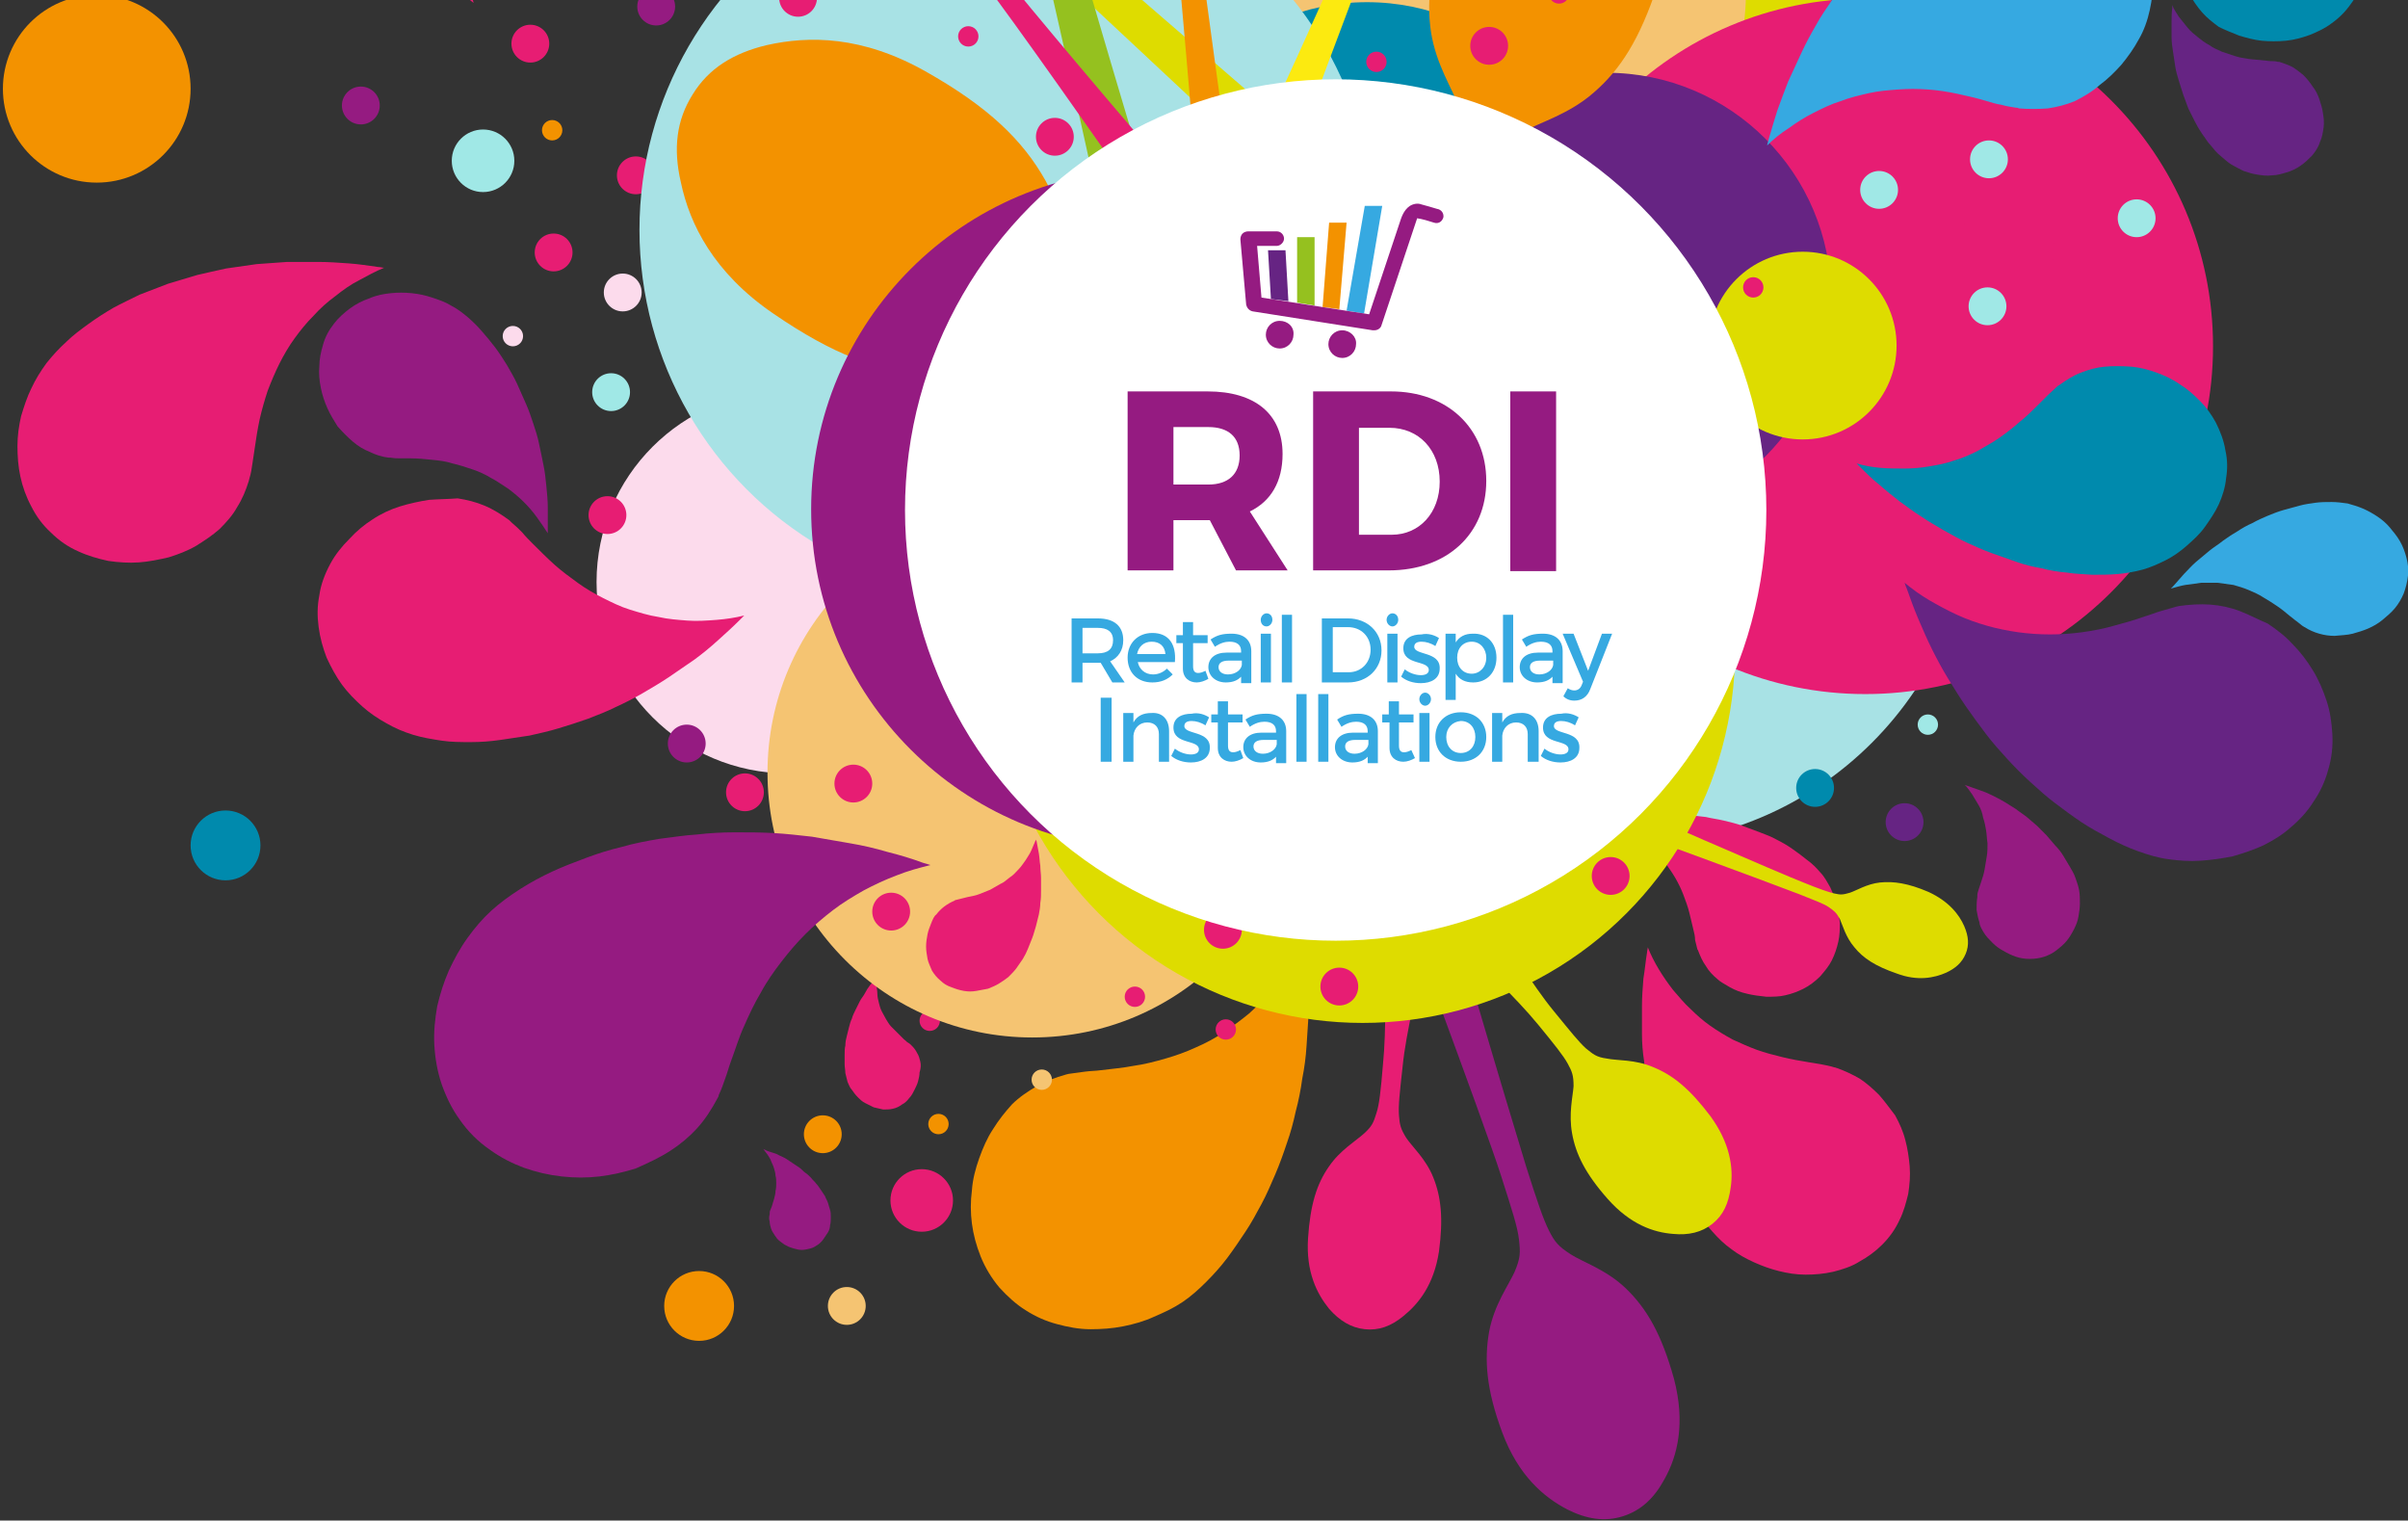 <?xml version="1.0" encoding="utf-8"?>
<!-- Generator: Adobe Illustrator 23.0.1, SVG Export Plug-In . SVG Version: 6.00 Build 0)  -->
<svg version="1.1" id="Layer_2" xmlns="http://www.w3.org/2000/svg" xmlns:xlink="http://www.w3.org/1999/xlink" x="0px" y="0px"
	 width="331px" height="209px" viewBox="0 0 331 209" style="enable-background:new 0 0 331 209;" xml:space="preserve">
<rect x="0" y="0" width="331" height="209" fill="#333333" stroke="none"/>
<style type="text/css">
	.st0{fill:#A8E2E5;}
	.st1{fill:#E71D73;}
	.st2{fill:#FCDBEC;}
	.st3{fill:#F39200;}
	.st4{fill:#951B81;}
	.st5{fill:#DEDC00;}
	.st6{fill:#CA3A85;}
	.st7{fill:#F5C472;}
	.st8{fill:#008AAD;}
	.st9{fill:#95C11F;}
	.st10{fill:#FCEA10;}
	.st11{fill:#662483;}
	.st12{fill:#36A9E1;}
	.st13{fill:#A0E8E6;}
	.st14{fill:#FFFFFF;}
</style>
<g>
	<g>
		<circle class="st0" cx="223.5" cy="68.3" r="47.8"/>
		<g>
			<path class="st1" d="M237.8,135.7c0.7,0.4,1.5,0.7,2.4,0.9c0.8,0.2,1.7,0.3,2.6,0.4c0.9,0,1.8,0,2.6-0.2c0.9-0.2,1.7-0.5,2.5-0.9
				c0.8-0.4,1.6-1,2.3-1.7c0.6-0.7,1.2-1.4,1.6-2.2c0.4-0.8,0.7-1.7,0.9-2.6c0.2-0.9,0.2-1.8,0.2-2.6c-0.1-0.9-0.2-1.7-0.4-2.5
				c-0.2-0.8-0.6-1.6-0.9-2.3c-0.4-0.7-0.8-1.5-1.4-2.1c-0.5-0.6-1.1-1.2-1.8-1.7c-0.6-0.5-1.3-1-2-1.5c-0.7-0.5-1.4-0.9-2.2-1.3
				c-0.7-0.4-1.5-0.7-2.3-1c-0.8-0.3-1.6-0.6-2.4-0.9c-0.8-0.3-1.7-0.5-2.5-0.7c-0.8-0.2-1.7-0.3-2.5-0.5c-0.9-0.1-1.7-0.2-2.6-0.3
				c-0.9-0.1-1.8-0.1-2.6-0.1c-0.9,0-1.7,0-2.6,0.1c-0.9,0.1-1.7,0.1-2.6,0.3c-0.8,0.1-1.7,0.2-2.5,0.4c-0.2,0-0.3,0.1-0.5,0.1
				c0.7,0.3,1.5,0.6,2.1,1c0.7,0.4,1.4,0.8,2.1,1.3c0.7,0.5,1.3,1,1.9,1.6c0.6,0.6,1.2,1.2,1.7,1.9c0.5,0.7,1,1.4,1.4,2.1
				c0.4,0.7,0.8,1.5,1.1,2.3c0.3,0.8,0.6,1.6,0.8,2.4c0.2,0.8,0.4,1.7,0.6,2.5c0.1,0.4,0.2,0.8,0.2,1.3c0.1,0.4,0.2,0.8,0.3,1.2
				c0,0.1,0.1,0.2,0.1,0.2c0.3,0.8,0.6,1.5,1.1,2.2c0.4,0.7,1,1.3,1.6,1.8C236.4,134.9,237.1,135.3,237.8,135.7z"/>
		</g>
		<g>
			<path class="st1" d="M258.3,150.5c-0.8-0.8-1.7-1.6-2.6-2.2c-1-0.6-2.1-1.1-3.2-1.5c-0.1,0-0.2-0.1-0.4-0.1
				c-0.6-0.2-1.2-0.3-1.7-0.4c-0.6-0.1-1.2-0.2-1.8-0.3c-1.2-0.2-2.4-0.4-3.6-0.7c-1.2-0.3-2.4-0.6-3.5-1c-1.1-0.4-2.2-0.9-3.3-1.4
				c-1.1-0.6-2.1-1.2-3.1-1.9c-1-0.7-1.9-1.5-2.7-2.3c-0.9-0.8-1.6-1.7-2.4-2.6c-0.7-0.9-1.4-1.9-2-2.9c-0.6-1-1.1-2-1.5-3
				c0,0.2-0.1,0.5-0.1,0.7c-0.2,1.2-0.3,2.4-0.5,3.6c-0.1,1.3-0.2,2.5-0.2,3.8c0,1.3,0,2.5,0,3.8c0,1.3,0.1,2.5,0.3,3.8
				c0.1,1.2,0.3,2.5,0.5,3.7c0.2,1.2,0.5,2.4,0.8,3.6c0.3,1.2,0.7,2.4,1.1,3.6c0.4,1.2,0.9,2.3,1.3,3.4c0.5,1.1,1,2.2,1.6,3.2
				c0.6,1.1,1.2,2.1,1.9,3.1c0.7,1,1.4,1.9,2.2,2.8c0.8,0.9,1.6,1.7,2.6,2.4c0.9,0.7,2,1.3,3.1,1.8c1.1,0.5,2.2,0.9,3.4,1.2
				c1.2,0.3,2.4,0.5,3.7,0.5c1.2,0,2.5-0.1,3.8-0.4c1.2-0.3,2.5-0.7,3.6-1.4c1.1-0.6,2.2-1.4,3.1-2.3c1-1,1.8-2.1,2.4-3.4
				c0.6-1.2,0.9-2.4,1.2-3.6c0.2-1.3,0.3-2.5,0.2-3.8c-0.1-1.2-0.3-2.5-0.6-3.6c-0.3-1.2-0.8-2.3-1.4-3.4
				C259.8,152.4,259.1,151.4,258.3,150.5z"/>
		</g>
		<circle class="st2" cx="108.3" cy="80" r="26.3"/>
		<g>
			<path class="st3" d="M136.5,155.2c-0.8,1.2-1.4,2.6-1.9,4c-0.5,1.4-0.9,2.9-1,4.4c-0.2,1.5-0.2,3.1,0,4.6c0.2,1.5,0.6,3,1.2,4.5
				c0.6,1.5,1.5,3,2.6,4.3c1.1,1.2,2.3,2.3,3.6,3.1c1.4,0.9,2.8,1.5,4.3,1.9c1.5,0.4,3,0.7,4.6,0.7c1.5,0,3-0.1,4.5-0.4
				c1.5-0.3,2.9-0.7,4.2-1.3c1.4-0.6,2.7-1.2,3.9-2c1.2-0.8,2.3-1.8,3.3-2.8c1-1,2-2.1,2.9-3.3c0.9-1.2,1.7-2.4,2.5-3.6
				c0.8-1.2,1.5-2.5,2.2-3.8c0.7-1.3,1.3-2.7,1.9-4.1c0.6-1.4,1.1-2.8,1.6-4.3c0.5-1.4,0.9-2.9,1.2-4.3c0.4-1.5,0.7-3,0.9-4.5
				c0.3-1.5,0.5-3,0.6-4.6c0.1-1.5,0.2-3.1,0.3-4.6c0-1.5,0-3.1,0-4.6c-0.1-1.5-0.2-3-0.3-4.5c0-0.3-0.1-0.6-0.1-0.9
				c-0.6,1.2-1.3,2.4-2.1,3.6c-0.8,1.2-1.7,2.4-2.6,3.5c-1,1.1-2,2.1-3.1,3.1c-1.1,0.9-2.3,1.8-3.5,2.6c-1.2,0.8-2.5,1.5-3.9,2.1
				c-1.3,0.6-2.7,1.1-4.1,1.5c-1.4,0.4-2.9,0.8-4.4,1c-1.5,0.3-3,0.4-4.5,0.6c-0.7,0.1-1.5,0.1-2.2,0.2c-0.7,0.1-1.5,0.2-2.2,0.3
				c-0.1,0-0.3,0.1-0.4,0.1c-1.4,0.4-2.8,0.9-4,1.6c-1.2,0.7-2.4,1.5-3.4,2.5C138.2,152.8,137.3,153.9,136.5,155.2z"/>
		</g>
		<path class="st4" d="M183.4,85.1c2.6-0.8,5.5,0.1,6.3,2.7c0.8,2.7,1.2,6.1,4.2,17.8c3.2,12.6,13.9,48.3,15.9,54.8
			c1.5,4.7,2.3,7.1,3.1,8.7c0.8,1.6,1.3,2.2,3,3.3c1.7,1.1,4.9,2.1,7.6,4.7c2.9,2.8,4.9,6.3,6.6,12.4c1.6,6.1,0.5,10.6-1.3,13.8
			c-1.4,2.6-3.2,4.3-5.7,5.1c-2.5,0.8-5,0.4-7.6-0.9c-3.3-1.7-6.8-4.7-9-10.6c-2.2-5.9-2.5-10-1.8-13.9c0.7-3.7,2.7-6.4,3.5-8.2
			c0.8-1.9,0.8-2.6,0.6-4.4c-0.2-1.8-1-4.2-2.5-8.9c-2.1-6.6-15.1-41.5-19.7-53.7c-4.3-11.3-5.9-14.3-6.8-17
			C178.9,88.3,180.8,86,183.4,85.1z"/>
		<path class="st1" d="M195.3,110.2c2,0.2,3.6,1.6,3.4,3.7c-0.2,2-1,4.4-2.4,13.2c-1.5,9.4-3,14.5-3.5,19.5
			c-0.4,3.6-0.6,5.4-0.5,6.7c0.1,1.3,0.2,1.8,1,3.1c0.8,1.2,2.7,2.9,3.7,5.4c1.1,2.7,1.4,5.7,0.8,10.2c-0.7,4.6-2.8,7.2-4.9,8.9
			c-1.7,1.4-3.4,2-5.3,1.8c-1.9-0.2-3.5-1.2-4.9-2.8c-1.7-2.1-3.2-5.1-2.9-9.7c0.3-4.6,1.2-7.5,2.9-9.9c1.5-2.2,3.7-3.5,4.8-4.5
			c1.1-1,1.3-1.5,1.7-2.8c0.4-1.2,0.6-3.1,0.9-6.7c0.5-5,0.2-10.3,0.6-19.8c0.4-8.8,0.2-11.3,0.4-13.4
			C191.4,111,193.4,110,195.3,110.2z"/>
		<path class="st5" d="M189.6,111.5c1.5-1.2,3.7-1.4,5,0.2c1.3,1.6,2.5,3.8,7.6,11c5.6,7.7,8.2,12.4,11.4,16.3
			c2.3,2.8,3.4,4.2,4.4,5.1c1,0.8,1.4,1.2,2.9,1.4c1.4,0.3,3.9,0.1,6.4,1.2c2.7,1.1,5,3,7.8,6.7c2.7,3.7,3.2,7.1,2.8,9.8
			c-0.3,2.2-1,3.8-2.5,5c-1.5,1.2-3.3,1.6-5.4,1.4c-2.7-0.2-5.9-1.3-9-4.8c-3.1-3.5-4.4-6.2-4.9-9c-0.5-2.7,0.1-5.1,0.2-6.5
			c0-1.5-0.2-2-0.8-3.1c-0.6-1.1-1.8-2.6-4.1-5.4c-3.2-3.9-7.2-7.4-13.6-14.5c-5.9-6.6-7.9-8.2-9.2-9.7
			C187.4,114.9,188.1,112.8,189.6,111.5z"/>
		<path class="st5" d="M207.5,106.2c0.5-1.2,1.7-2.1,3-1.6c1.3,0.5,2.7,1.4,8,3.9c5.8,2.7,26.3,11.6,29.4,12.8
			c2.2,0.9,3.4,1.3,4.2,1.5c0.9,0.2,1.2,0.2,2.2-0.1c0.9-0.3,2.3-1.2,4.1-1.4c1.9-0.2,3.9,0.1,6.7,1.3c2.8,1.3,4.2,3.1,4.9,4.7
			c0.6,1.4,0.7,2.6,0.2,3.8c-0.5,1.2-1.4,2-2.7,2.6c-1.6,0.7-3.9,1.2-6.8,0.1c-2.9-1-4.6-2.1-5.8-3.6c-1.2-1.4-1.6-3-2-3.9
			c-0.5-0.9-0.8-1.1-1.5-1.6c-0.7-0.5-1.9-0.9-4.1-1.8c-3.1-1.2-24.1-9-30.1-11c-5.6-1.9-7.3-2.2-8.5-2.7
			C207.3,108.8,207,107.4,207.5,106.2z"/>
		<circle class="st1" cx="87.4" cy="24.1" r="2.6"/>
		<circle class="st6" cx="181.7" cy="-30" r="1.4"/>
		<circle class="st6" cx="152.2" cy="-16.9" r="1.4"/>
		<circle class="st7" cx="143.2" cy="148.4" r="1.4"/>
		<circle class="st1" cx="127.8" cy="140.3" r="1.4"/>
		<g>
			<path class="st1" d="M126.5,145.9c-0.1-0.4-0.2-0.8-0.4-1.1c-0.2-0.4-0.4-0.7-0.7-1c0,0-0.1-0.1-0.1-0.1
				c-0.1-0.1-0.3-0.3-0.5-0.4c-0.2-0.1-0.3-0.3-0.5-0.4c-0.3-0.3-0.6-0.6-0.9-0.9c-0.3-0.3-0.6-0.6-0.9-0.9c-0.3-0.3-0.5-0.7-0.7-1
				c-0.2-0.4-0.4-0.7-0.6-1.1c-0.2-0.4-0.3-0.8-0.4-1.2c-0.1-0.4-0.2-0.8-0.2-1.2c0-0.4-0.1-0.8-0.1-1.2c0-0.4,0-0.8,0.1-1.2
				c-0.1,0.1-0.1,0.1-0.2,0.2c-0.3,0.3-0.5,0.7-0.8,1c-0.3,0.4-0.5,0.7-0.7,1.1c-0.2,0.4-0.5,0.7-0.7,1.1c-0.2,0.4-0.4,0.8-0.6,1.2
				c-0.2,0.4-0.4,0.8-0.5,1.2c-0.2,0.4-0.3,0.8-0.4,1.2c-0.1,0.4-0.2,0.8-0.3,1.2c-0.1,0.4-0.2,0.8-0.2,1.3
				c-0.1,0.4-0.1,0.8-0.1,1.3c0,0.4,0,0.8,0,1.3c0,0.4,0.1,0.8,0.1,1.2c0.1,0.4,0.2,0.8,0.3,1.2c0.2,0.4,0.3,0.8,0.6,1.1
				c0.2,0.3,0.5,0.7,0.8,1c0.3,0.3,0.6,0.6,1,0.8c0.4,0.2,0.8,0.4,1.2,0.6c0.4,0.1,0.9,0.2,1.3,0.3c0.4,0,0.9,0,1.3-0.1
				c0.5-0.1,0.9-0.3,1.3-0.6c0.4-0.2,0.7-0.5,1-0.9c0.3-0.3,0.5-0.7,0.7-1.1c0.2-0.4,0.4-0.8,0.5-1.2c0.1-0.4,0.2-0.8,0.2-1.2
				C126.6,146.8,126.6,146.3,126.5,145.9z"/>
		</g>
		<g>
			<path class="st4" d="M106.5,169.8c0.2,0.3,0.4,0.6,0.7,0.8c0.3,0.2,0.6,0.5,0.9,0.6c0.3,0.2,0.7,0.3,1,0.4
				c0.4,0.1,0.7,0.2,1.1,0.2c0.4,0,0.8-0.1,1.2-0.2c0.4-0.1,0.7-0.3,1-0.5c0.3-0.2,0.6-0.5,0.8-0.8c0.2-0.3,0.4-0.6,0.6-0.9
				c0.2-0.3,0.3-0.7,0.3-1c0.1-0.3,0.1-0.7,0.1-1.1c0-0.4,0-0.7-0.1-1c-0.1-0.3-0.2-0.7-0.3-1c-0.1-0.3-0.3-0.6-0.4-0.9
				c-0.2-0.3-0.4-0.6-0.6-0.9c-0.2-0.3-0.4-0.6-0.6-0.8c-0.2-0.3-0.5-0.5-0.7-0.8c-0.3-0.3-0.5-0.5-0.8-0.7
				c-0.3-0.2-0.5-0.5-0.8-0.7c-0.3-0.2-0.6-0.4-0.9-0.6c-0.3-0.2-0.6-0.4-0.9-0.6c-0.3-0.2-0.6-0.3-1-0.5c-0.3-0.2-0.7-0.3-1-0.4
				c-0.3-0.1-0.7-0.2-1-0.4c-0.1,0-0.1,0-0.2-0.1c0.2,0.3,0.4,0.5,0.6,0.8c0.2,0.3,0.4,0.6,0.5,0.9c0.1,0.3,0.3,0.6,0.4,1
				c0.1,0.3,0.2,0.7,0.2,1c0.1,0.3,0.1,0.7,0.1,1c0,0.4,0,0.7-0.1,1.1c0,0.4-0.1,0.7-0.2,1.1c-0.1,0.3-0.2,0.7-0.3,1
				c-0.1,0.2-0.1,0.3-0.2,0.5c-0.1,0.2-0.1,0.3-0.1,0.5c0,0,0,0.1,0,0.1c-0.1,0.3-0.1,0.7,0,1c0,0.3,0.1,0.7,0.2,1
				C106.1,169.2,106.3,169.5,106.5,169.8z"/>
		</g>
		<circle class="st1" cx="170.9" cy="-10.1" r="13.8"/>
		<circle class="st5" cx="238.3" cy="-3.2" r="13.8"/>
		<circle class="st7" cx="205.4" cy="-1.2" r="34.6"/>
		<circle class="st7" cx="141.9" cy="106.2" r="36.4"/>
		<circle class="st8" cx="187.9" cy="31.2" r="30.9"/>
		<circle class="st5" cx="187.3" cy="89.4" r="51.2"/>
		<circle class="st0" cx="138.4" cy="31.6" r="50.5"/>
		<path class="st0" d="M167,47.3c-2.7-0.3-4.9-2.3-4.6-5.1c0.3-2.8,1.4-6,3.6-17.9c2.3-12.8,8.7-52.7,9.5-59.5
			c0.6-4.9,0.9-7.4,0.8-9.2c-0.1-1.8-0.2-2.5-1.3-4.2c-1.1-1.7-3.6-4-5-7.5c-1.5-3.7-1.8-7.8-0.8-14c1-6.2,4-9.8,6.9-12.1
			c2.4-1.8,4.7-2.6,7.3-2.3c2.6,0.3,4.7,1.7,6.6,4c2.3,2.9,4.3,7.1,3.8,13.4c-0.5,6.3-1.9,10.2-4.2,13.4c-2.2,3-5.1,4.7-6.6,6
			c-1.5,1.4-1.8,2.1-2.3,3.8c-0.5,1.7-0.9,4.2-1.5,9.1c-0.8,6.8-4.8,47-5.6,60c-0.8,12.1-0.5,15.5-0.9,18.3
			C172.3,46.3,169.6,47.7,167,47.3z"/>
		<path class="st5" d="M210.9,51.8c-1.8,2-4.7,2.8-6.8,0.9c-2.1-1.8-4.2-4.6-12.8-13.1c-9.3-9.2-65.3-61.3-70.4-65.9
			c-3.7-3.2-5.6-4.9-7.1-5.9c-1.5-0.9-2.2-1.2-4.2-1.3c-2,0-5.3,0.7-9-0.1c-3.9-0.9-7.5-2.9-12-7.3c-4.5-4.4-5.8-8.8-6-12.5
			c-0.1-3,0.5-5.4,2.3-7.4c1.7-2,4-2.9,7-3.2c3.7-0.3,8.3,0.5,13.2,4.5c4.9,4,7.3,7.3,8.7,11c1.3,3.5,1,6.9,1.2,8.9
			c0.3,2,0.7,2.6,1.8,4c1.1,1.4,3,3.1,6.7,6.4c5.2,4.6,62.8,54.9,73,62.9c9.5,7.5,12.5,9.2,14.6,11.1
			C213.1,46.8,212.7,49.8,210.9,51.8z"/>
		<path class="st9" d="M161.6,55.1c-2.6,0.7-5.4-0.3-6.1-3c-0.7-2.7-0.9-6.1-3.2-18c-2.6-12.8-12-54-13.7-60.7
			c-1.2-4.7-1.9-7.2-2.6-8.8c-0.8-1.6-1.1-2.3-2.8-3.4c-1.7-1.2-4.8-2.4-7.3-5.1c-2.7-2.9-4.6-6.6-5.9-12.8
			c-1.3-6.2,0.1-10.6,2-13.7c1.6-2.6,3.5-4.2,6-4.8c2.5-0.7,5-0.2,7.6,1.3c3.2,1.8,6.6,5,8.4,11.1c1.8,6,2,10.2,1,14
			c-0.9,3.6-3.1,6.2-3.9,8c-0.9,1.8-0.9,2.6-0.8,4.3c0.1,1.8,0.8,4.3,2,9c1.7,6.7,13.6,47.3,17.5,59.7c3.7,11.5,5.2,14.6,5.9,17.3
			C166.2,52.1,164.2,54.4,161.6,55.1z"/>
		<path class="st3" d="M170.5,55.2c-2.1,0.2-4.1-0.8-4.4-3c-0.2-2.1,0-4.8-0.6-14.1c-0.6-10-4.2-51.2-4.8-56.5
			c-0.4-3.7-0.7-5.7-1.1-7c-0.4-1.3-0.6-1.8-1.8-2.9c-1.1-1.1-3.4-2.3-5.1-4.7c-1.8-2.5-2.8-5.5-3.1-10.3c-0.3-4.8,1.2-8.1,3-10.3
			c1.5-1.8,3.1-2.8,5.1-3c2-0.2,3.8,0.4,5.6,1.8c2.2,1.7,4.5,4.5,5.2,9.3c0.8,4.8,0.4,8-0.7,10.8c-1.1,2.7-3,4.4-3.9,5.7
			c-0.9,1.3-1,1.9-1.1,3.2c-0.1,1.4,0.1,3.3,0.6,7.1c0.6,5.3,6.1,46.3,7.8,56.2c1.6,9.2,2.4,11.7,2.6,13.8
			C174.4,53.5,172.6,55,170.5,55.2z"/>
		<path class="st10" d="M164.8,45.9c-1.9-0.8-3.2-2.7-2.4-4.7c0.8-2,2.3-4.2,6.3-12.6c4.3-9,15.8-34.3,17.8-39.2
			c1.4-3.5,2.2-5.3,2.5-6.7c0.3-1.3,0.3-1.9-0.1-3.4c-0.5-1.5-1.8-3.7-2.1-6.6c-0.3-3,0.2-6.2,2.3-10.6c2-4.4,5-6.5,7.6-7.5
			c2.1-0.9,4.1-1,5.9-0.2c1.9,0.8,3.1,2.2,4.1,4.3c1.1,2.6,1.7,6.1,0.1,10.7c-1.7,4.6-3.5,7.2-5.8,9.1c-2.2,1.8-4.8,2.4-6.1,3.1
			c-1.4,0.7-1.7,1.2-2.5,2.3c-0.8,1.1-1.5,3-2.9,6.5c-2,4.9-11.7,30.9-15,40.3c-3.1,8.8-3.6,11.4-4.4,13.4
			C169,46.2,166.7,46.7,164.8,45.9z"/>
		<circle class="st1" cx="256.4" cy="47.6" r="47.8"/>
		<path class="st1" d="M170.3,40.4c-1.6,1.3-3.9,1.4-5.3-0.3c-1.3-1.7-2.5-4.1-7.8-11.7c-5.7-8.2-18.5-26.4-21.8-30.6
			c-2.3-3-3.5-4.5-4.6-5.4c-1-0.9-1.5-1.2-3-1.6c-1.5-0.3-4.1-0.2-6.8-1.4c-2.8-1.2-5.2-3.2-8.1-7.2c-2.8-4-3.2-7.5-2.8-10.3
			c0.3-2.3,1.2-4,2.8-5.2c1.6-1.2,3.5-1.6,5.8-1.4c2.8,0.3,6.2,1.5,9.3,5.2c3.1,3.7,4.5,6.6,5,9.6c0.5,2.8-0.3,5.3-0.3,6.9
			c-0.1,1.6,0.1,2.1,0.8,3.3c0.6,1.2,1.8,2.8,4.1,5.8c3.3,4.2,17.6,21.2,24.2,28.7c6.1,7,8.1,8.7,9.4,10.4
			C172.6,36.9,171.9,39.1,170.3,40.4z"/>
		<g>
			<path class="st1" d="M30.2,72.7c0.9-0.9,1.8-1.9,2.4-3c0.7-1.1,1.2-2.3,1.6-3.6c0-0.1,0.1-0.3,0.1-0.4c0.2-0.6,0.3-1.3,0.4-2
				c0.1-0.7,0.2-1.4,0.3-2c0.2-1.4,0.4-2.7,0.7-4.1c0.3-1.3,0.7-2.7,1.1-3.9c0.5-1.3,1-2.5,1.6-3.7c0.6-1.2,1.3-2.4,2.1-3.5
				c0.8-1.1,1.6-2.1,2.6-3.1c0.9-1,1.9-1.9,3-2.7c1-0.8,2.1-1.6,3.3-2.2c1.1-0.6,2.2-1.2,3.4-1.7c-0.3,0-0.5-0.1-0.8-0.1
				c-1.4-0.2-2.7-0.4-4.1-0.5c-1.4-0.1-2.8-0.2-4.2-0.2c-1.4,0-2.8,0-4.2,0c-1.4,0.1-2.8,0.2-4.2,0.3c-1.4,0.2-2.8,0.4-4.2,0.6
				c-1.4,0.3-2.7,0.6-4,0.9c-1.3,0.4-2.7,0.8-4,1.2c-1.3,0.5-2.6,1-3.9,1.5c-1.2,0.6-2.5,1.2-3.6,1.8c-1.2,0.7-2.3,1.4-3.4,2.2
				c-1.1,0.8-2.2,1.6-3.1,2.5c-1,0.9-1.9,1.9-2.7,2.9c-0.8,1.1-1.5,2.2-2.1,3.5c-0.6,1.2-1,2.5-1.4,3.8c-0.3,1.3-0.5,2.7-0.5,4.1
				c0,1.4,0.1,2.8,0.4,4.2c0.3,1.4,0.8,2.8,1.5,4.1C5,71,5.9,72.2,7,73.2c1.1,1.1,2.4,2,3.8,2.6c1.3,0.6,2.7,1,4.1,1.3
				c1.4,0.2,2.8,0.3,4.2,0.2c1.4-0.1,2.8-0.4,4.1-0.7c1.3-0.4,2.6-0.9,3.8-1.6C28.1,74.3,29.2,73.6,30.2,72.7z"/>
		</g>
		<circle class="st11" cx="220.8" cy="40.9" r="30.9"/>
		<g>
			<path class="st12" d="M288.6,11.7c1.1-0.8,2.1-1.8,3-2.8c0.9-1.1,1.7-2.2,2.4-3.5c0.7-1.2,1.2-2.6,1.5-4c0.3-1.4,0.5-2.8,0.5-4.3
				c0-1.5-0.3-3.1-0.9-4.6c-0.5-1.4-1.2-2.7-2.1-3.9c-0.9-1.2-2-2.2-3.1-3.1c-1.2-0.9-2.4-1.6-3.7-2.1c-1.3-0.5-2.6-0.9-4-1.2
				c-1.4-0.2-2.7-0.3-4.1-0.3c-1.4,0-2.7,0.2-4,0.5c-1.3,0.3-2.6,0.8-3.8,1.3c-1.2,0.5-2.4,1.2-3.6,1.9c-1.2,0.7-2.3,1.5-3.4,2.3
				c-1.1,0.8-2.1,1.7-3.1,2.6c-1,0.9-2,1.9-3,2.9c-1,1-1.9,2.1-2.8,3.2c-0.9,1.1-1.7,2.2-2.5,3.3c-0.8,1.2-1.6,2.3-2.3,3.6
				c-0.7,1.2-1.4,2.5-2,3.8c-0.6,1.3-1.2,2.6-1.8,3.9c-0.5,1.3-1,2.6-1.5,4c-0.4,1.3-0.8,2.6-1.2,4c-0.1,0.3-0.1,0.5-0.2,0.8
				c0.9-0.9,1.9-1.7,3-2.4c1.1-0.8,2.2-1.5,3.4-2.1c1.2-0.6,2.4-1.2,3.7-1.6c1.3-0.5,2.6-0.8,3.9-1.1c1.3-0.3,2.7-0.4,4-0.5
				c1.4-0.1,2.7-0.1,4.1,0c1.4,0.1,2.7,0.3,4.1,0.6c1.4,0.3,2.7,0.6,4,1c0.7,0.2,1.3,0.4,2,0.5c0.7,0.2,1.3,0.3,2,0.4
				c0.1,0,0.3,0,0.4,0.1c1.3,0.1,2.7,0.1,4,0c1.3-0.2,2.5-0.5,3.7-1C286.4,13.3,287.6,12.6,288.6,11.7z"/>
		</g>
		<g>
			<path class="st12" d="M323.4,87.1c0.7-0.2,1.4-0.4,2.1-0.7c0.7-0.3,1.4-0.7,2-1.2c0.6-0.5,1.2-1,1.7-1.6c0.5-0.6,0.9-1.3,1.2-2
				c0.3-0.8,0.5-1.6,0.6-2.5c0.1-0.8,0-1.6-0.2-2.4c-0.2-0.8-0.5-1.6-0.9-2.3c-0.4-0.7-0.9-1.3-1.4-1.9c-0.5-0.6-1.1-1.1-1.7-1.5
				c-0.6-0.4-1.3-0.8-2-1.1c-0.7-0.3-1.4-0.5-2.1-0.7c-0.7-0.1-1.5-0.2-2.2-0.2c-0.7,0-1.5,0-2.2,0.1c-0.7,0.1-1.5,0.2-2.2,0.4
				c-0.7,0.2-1.5,0.4-2.2,0.6c-0.7,0.2-1.5,0.5-2.2,0.8c-0.7,0.3-1.4,0.6-2.1,1c-0.7,0.3-1.4,0.7-2,1.1c-0.7,0.4-1.3,0.8-2,1.3
				c-0.6,0.5-1.3,0.9-1.9,1.4c-0.6,0.5-1.2,1-1.8,1.5c-0.6,0.5-1.1,1.1-1.7,1.7c-0.5,0.6-1,1.1-1.5,1.7c-0.1,0.1-0.2,0.2-0.3,0.3
				c0.7-0.2,1.4-0.4,2-0.5c0.7-0.1,1.5-0.2,2.2-0.3c0.7,0,1.5,0,2.2,0c0.7,0.1,1.5,0.2,2.2,0.3c0.7,0.2,1.4,0.4,2.1,0.7
				c0.7,0.3,1.4,0.6,2,1c0.7,0.4,1.3,0.8,1.9,1.2c0.6,0.4,1.2,0.9,1.8,1.4c0.3,0.2,0.6,0.5,0.9,0.7c0.3,0.2,0.6,0.5,0.9,0.7
				c0.1,0,0.1,0.1,0.2,0.1c0.6,0.4,1.3,0.7,2,0.9c0.7,0.2,1.4,0.3,2.1,0.3C321.9,87.3,322.6,87.3,323.4,87.1z"/>
		</g>
		<g>
			<path class="st4" d="M272.7,128.2c0.3,0.5,0.7,0.9,1.2,1.4c0.4,0.4,0.9,0.8,1.5,1.1c0.5,0.3,1.1,0.6,1.7,0.8
				c0.6,0.2,1.2,0.3,1.9,0.3c0.7,0,1.4-0.1,2-0.3c0.6-0.2,1.2-0.5,1.7-0.9c0.5-0.4,1-0.8,1.4-1.3c0.4-0.5,0.7-1,1-1.6
				c0.3-0.6,0.5-1.1,0.6-1.7c0.1-0.6,0.2-1.2,0.2-1.8c0-0.6,0-1.2-0.1-1.8c-0.1-0.6-0.3-1.1-0.5-1.7c-0.2-0.6-0.5-1.1-0.8-1.6
				c-0.3-0.5-0.6-1-0.9-1.5c-0.3-0.5-0.7-1-1.1-1.4c-0.4-0.5-0.8-0.9-1.2-1.4c-0.4-0.4-0.9-0.9-1.3-1.3c-0.5-0.4-0.9-0.8-1.4-1.2
				c-0.5-0.4-1-0.7-1.5-1.1c-0.5-0.3-1.1-0.7-1.6-1c-0.5-0.3-1.1-0.6-1.7-0.9c-0.6-0.3-1.1-0.5-1.7-0.7c-0.6-0.2-1.1-0.4-1.7-0.6
				c-0.1,0-0.2-0.1-0.3-0.1c0.4,0.4,0.7,0.9,1,1.3c0.3,0.5,0.6,1,0.9,1.5c0.3,0.5,0.5,1.1,0.6,1.7c0.2,0.6,0.3,1.1,0.4,1.7
				c0.1,0.6,0.1,1.2,0.2,1.8c0,0.6,0,1.2-0.1,1.8c-0.1,0.6-0.2,1.2-0.3,1.8c-0.1,0.6-0.3,1.2-0.5,1.8c-0.1,0.3-0.2,0.6-0.3,0.9
				c-0.1,0.3-0.2,0.6-0.2,0.9c0,0.1,0,0.1,0,0.2c-0.1,0.6-0.1,1.2-0.1,1.8c0.1,0.6,0.2,1.1,0.4,1.7
				C272.1,127.2,272.4,127.7,272.7,128.2z"/>
		</g>
		<g>
			<path class="st8" d="M307.8,4.9c1,0.3,2.1,0.6,3.1,0.7c1.1,0.1,2.2,0.1,3.3,0c1.1-0.1,2.2-0.4,3.3-0.8c1-0.4,2.1-0.9,3-1.6
				c1-0.7,1.9-1.6,2.6-2.6c0.7-0.9,1.2-2,1.6-3.1c0.4-1.1,0.6-2.3,0.6-3.4c0.1-1.1,0-2.3-0.3-3.3c-0.2-1.1-0.6-2.1-1-3.1
				c-0.4-1-1-1.9-1.6-2.8c-0.6-0.9-1.3-1.7-2.1-2.4c-0.8-0.7-1.6-1.3-2.5-1.9c-0.9-0.6-1.8-1-2.8-1.5c-1-0.4-2-0.8-3-1.2
				c-1-0.3-2-0.6-3.1-0.9c-1.1-0.3-2.1-0.5-3.2-0.6c-1.1-0.2-2.2-0.3-3.3-0.4c-1.1-0.1-2.2-0.1-3.3-0.1c-1.1,0-2.2,0-3.3,0.1
				c-1.1,0.1-2.2,0.2-3.3,0.3c-1.1,0.2-2.2,0.3-3.3,0.6c-1.1,0.2-2.2,0.5-3.2,0.8c-1,0.3-2.1,0.6-3.1,1c-0.2,0.1-0.4,0.1-0.6,0.2
				c1,0.2,1.9,0.5,2.9,0.9c1,0.4,2,0.8,2.9,1.3c0.9,0.5,1.8,1.1,2.7,1.7c0.9,0.6,1.7,1.3,2.4,2c0.8,0.7,1.5,1.5,2.1,2.4
				c0.6,0.8,1.2,1.7,1.8,2.7c0.5,0.9,1,1.9,1.4,2.9c0.4,1,0.8,2,1.2,3c0.2,0.5,0.3,1,0.5,1.5c0.2,0.5,0.4,1,0.6,1.5
				c0,0.1,0.1,0.2,0.1,0.3c0.5,0.9,1.1,1.8,1.8,2.6c0.7,0.8,1.5,1.4,2.3,2C305.8,4.1,306.8,4.5,307.8,4.9z"/>
		</g>
		<g>
			<path class="st8" d="M295.8-48.2c-0.1-0.3-0.3-0.5-0.5-0.8c-0.2-0.2-0.4-0.5-0.7-0.7c-0.2-0.2-0.5-0.4-0.8-0.5
				c-0.3-0.1-0.6-0.2-0.9-0.3c-0.3-0.1-0.7-0.1-1.1,0c-0.3,0.1-0.7,0.2-0.9,0.3c-0.3,0.2-0.6,0.3-0.8,0.6c-0.2,0.2-0.5,0.5-0.6,0.7
				c-0.2,0.3-0.3,0.5-0.4,0.8c-0.1,0.3-0.2,0.6-0.2,0.9c0,0.3-0.1,0.6-0.1,0.9c0,0.3,0.1,0.6,0.1,0.9c0.1,0.3,0.2,0.6,0.3,0.9
				c0.1,0.3,0.2,0.6,0.4,0.8c0.1,0.3,0.3,0.5,0.4,0.8c0.2,0.3,0.3,0.5,0.5,0.8c0.2,0.3,0.4,0.5,0.6,0.7c0.2,0.2,0.4,0.5,0.6,0.7
				c0.2,0.2,0.5,0.4,0.7,0.7c0.2,0.2,0.5,0.4,0.8,0.6c0.3,0.2,0.5,0.4,0.8,0.6c0.3,0.2,0.5,0.3,0.8,0.5c0.3,0.2,0.5,0.3,0.8,0.4
				c0.1,0,0.1,0.1,0.2,0.1c-0.2-0.2-0.3-0.5-0.4-0.8c-0.1-0.3-0.2-0.6-0.3-0.8c-0.1-0.3-0.2-0.6-0.2-0.9c0-0.3-0.1-0.6-0.1-0.9
				c0-0.3,0-0.6,0.1-0.9c0-0.3,0.1-0.6,0.2-0.9c0.1-0.3,0.2-0.6,0.3-0.9c0.1-0.3,0.2-0.6,0.4-0.9c0.1-0.1,0.1-0.3,0.2-0.4
				c0.1-0.1,0.1-0.3,0.2-0.4c0,0,0-0.1,0-0.1c0.1-0.3,0.1-0.6,0.2-0.9c0-0.3,0-0.6-0.1-0.9C296.1-47.7,296-48,295.8-48.2z"/>
		</g>
		<g>
			<path class="st4" d="M249.4-45.2c0.3-0.2,0.7-0.4,1-0.7c0.3-0.3,0.6-0.6,0.8-0.9c0.2-0.3,0.4-0.7,0.6-1.1
				c0.2-0.4,0.3-0.8,0.3-1.2c0-0.4,0-0.9-0.1-1.4c-0.1-0.4-0.3-0.8-0.5-1.2c-0.2-0.4-0.5-0.7-0.8-1c-0.3-0.3-0.6-0.5-1-0.7
				c-0.4-0.2-0.7-0.4-1.1-0.5c-0.4-0.1-0.8-0.2-1.2-0.2c-0.4,0-0.8,0-1.2,0c-0.4,0-0.8,0.1-1.1,0.2c-0.4,0.1-0.7,0.3-1.1,0.4
				c-0.4,0.2-0.7,0.3-1.1,0.5c-0.3,0.2-0.7,0.4-1,0.6c-0.3,0.2-0.7,0.5-1,0.7c-0.3,0.3-0.6,0.5-0.9,0.8c-0.3,0.3-0.6,0.6-0.8,0.9
				c-0.3,0.3-0.5,0.6-0.8,0.9c-0.3,0.3-0.5,0.7-0.7,1c-0.2,0.3-0.4,0.7-0.7,1.1c-0.2,0.4-0.4,0.7-0.6,1.1c-0.2,0.4-0.3,0.7-0.5,1.1
				c0,0.1-0.1,0.1-0.1,0.2c0.3-0.2,0.6-0.4,0.9-0.6c0.3-0.2,0.7-0.3,1.1-0.5c0.4-0.1,0.7-0.2,1.1-0.3c0.4-0.1,0.8-0.1,1.2-0.2
				c0.4,0,0.8,0,1.2,0c0.4,0,0.8,0.1,1.2,0.2c0.4,0.1,0.8,0.2,1.2,0.3c0.4,0.1,0.8,0.3,1.1,0.4c0.2,0.1,0.4,0.2,0.6,0.2
				c0.2,0.1,0.4,0.1,0.6,0.2c0,0,0.1,0,0.1,0c0.4,0.1,0.8,0.1,1.2,0.1c0.4,0,0.8-0.1,1.1-0.2C248.7-44.8,249-45,249.4-45.2z"/>
		</g>
		<g>
			<path class="st4" d="M211.3-42c0.2,0.2,0.5,0.5,0.8,0.6c0.3,0.2,0.6,0.3,0.9,0.4c0,0,0.1,0,0.1,0c0.2,0,0.3,0.1,0.5,0.1
				c0.2,0,0.4,0.1,0.5,0.1c0.4,0.1,0.7,0.1,1.1,0.2c0.4,0.1,0.7,0.2,1,0.3c0.3,0.1,0.7,0.3,1,0.4c0.3,0.2,0.6,0.3,0.9,0.5
				c0.3,0.2,0.6,0.4,0.8,0.7c0.3,0.2,0.5,0.5,0.7,0.8c0.2,0.3,0.4,0.6,0.6,0.9c0.2,0.3,0.3,0.6,0.5,0.9c0-0.1,0-0.1,0-0.2
				c0.1-0.4,0.1-0.7,0.1-1.1c0-0.4,0-0.7,0.1-1.1c0-0.4,0-0.7,0-1.1c0-0.4-0.1-0.7-0.1-1.1c0-0.4-0.1-0.7-0.2-1.1
				c-0.1-0.4-0.2-0.7-0.2-1.1c-0.1-0.4-0.2-0.7-0.3-1c-0.1-0.3-0.3-0.7-0.4-1c-0.1-0.3-0.3-0.6-0.5-0.9c-0.2-0.3-0.4-0.6-0.6-0.9
				c-0.2-0.3-0.4-0.6-0.7-0.8c-0.2-0.3-0.5-0.5-0.8-0.7c-0.3-0.2-0.6-0.4-0.9-0.5c-0.3-0.1-0.7-0.3-1-0.3c-0.3-0.1-0.7-0.1-1.1-0.1
				c-0.4,0-0.7,0-1.1,0.1c-0.4,0.1-0.7,0.2-1.1,0.4c-0.3,0.2-0.6,0.4-0.9,0.7c-0.3,0.3-0.5,0.6-0.7,1c-0.2,0.3-0.3,0.7-0.3,1.1
				c-0.1,0.4-0.1,0.7,0,1.1c0,0.4,0.1,0.7,0.2,1.1c0.1,0.3,0.2,0.7,0.4,1C210.8-42.5,211-42.3,211.3-42z"/>
		</g>
		<g>
			<path class="st8" d="M289.3,50.4c-1.1,0.1-2.2,0.4-3.2,0.8c-1.1,0.4-2,1-3,1.7c-0.1,0.1-0.2,0.1-0.3,0.2
				c-0.4,0.4-0.9,0.8-1.3,1.2c-0.4,0.4-0.8,0.8-1.3,1.3c-0.8,0.8-1.7,1.7-2.6,2.4c-0.9,0.8-1.8,1.5-2.8,2.2c-1,0.7-2,1.2-3,1.8
				c-1,0.5-2.1,1-3.2,1.3c-1.1,0.4-2.2,0.6-3.4,0.8c-1.1,0.2-2.3,0.3-3.4,0.3c-1.1,0-2.3,0-3.4-0.1c-1.1-0.1-2.2-0.3-3.2-0.6
				c0.2,0.2,0.3,0.3,0.5,0.5c0.8,0.8,1.7,1.7,2.6,2.4c0.9,0.8,1.9,1.6,2.8,2.3c1,0.7,2,1.5,3,2.1c1,0.7,2.1,1.3,3.1,1.9
				c1.1,0.6,2.1,1.2,3.2,1.7c1.1,0.5,2.2,1,3.3,1.4c1.1,0.4,2.3,0.8,3.4,1.2c1.1,0.4,2.3,0.7,3.5,0.9c1.1,0.3,2.3,0.5,3.5,0.6
				c1.2,0.2,2.3,0.2,3.5,0.3c1.2,0,2.3,0,3.5-0.1c1.1-0.1,2.3-0.3,3.4-0.6c1.1-0.3,2.2-0.8,3.2-1.3c1-0.5,2-1.2,2.9-2
				c0.9-0.8,1.8-1.6,2.5-2.6c0.7-1,1.4-2,1.9-3.1c0.5-1.1,0.9-2.4,1-3.6c0.2-1.2,0.2-2.5-0.1-3.8c-0.2-1.3-0.7-2.6-1.3-3.8
				c-0.6-1.1-1.3-2.1-2.2-3c-0.9-0.9-1.8-1.7-2.8-2.3c-1-0.7-2.1-1.2-3.2-1.6c-1.1-0.4-2.3-0.7-3.4-0.8
				C291.6,50.3,290.4,50.3,289.3,50.4z"/>
		</g>
		<g>
			<path class="st11" d="M307.9,84c-1.3-0.5-2.7-0.8-4.1-0.9c-1.4-0.1-2.9,0-4.3,0.2c-0.1,0-0.3,0.1-0.4,0.1
				c-0.7,0.2-1.4,0.4-2.1,0.6c-0.7,0.2-1.4,0.5-2.1,0.7c-1.4,0.5-2.8,0.9-4.3,1.3c-1.4,0.4-2.9,0.7-4.4,0.9
				c-1.5,0.2-2.9,0.3-4.4,0.3c-1.5,0-2.9-0.1-4.4-0.3c-1.4-0.2-2.9-0.5-4.3-0.9c-1.4-0.4-2.8-0.9-4.1-1.5c-1.3-0.6-2.6-1.3-3.8-2
				c-1.2-0.7-2.3-1.5-3.4-2.4c0.1,0.3,0.2,0.6,0.3,0.8c0.5,1.4,1,2.8,1.6,4.2c0.6,1.4,1.2,2.8,1.9,4.2c0.7,1.4,1.4,2.7,2.2,4
				c0.8,1.3,1.6,2.6,2.5,3.9c0.9,1.3,1.8,2.5,2.7,3.7c0.9,1.2,1.9,2.3,2.9,3.4c1,1.1,2.1,2.2,3.2,3.2c1.1,1,2.2,2,3.4,2.9
				c1.2,0.9,2.4,1.8,3.6,2.6c1.2,0.8,2.5,1.5,3.8,2.2c1.3,0.7,2.6,1.3,4,1.8c1.4,0.5,2.7,0.9,4.2,1.1c1.4,0.2,2.9,0.3,4.4,0.2
				c1.5-0.1,2.9-0.3,4.4-0.6c1.4-0.4,2.9-0.9,4.2-1.5c1.4-0.7,2.7-1.5,3.8-2.5c1.2-1,2.3-2.2,3.1-3.5c0.9-1.3,1.6-2.8,2-4.3
				c0.5-1.6,0.7-3.3,0.6-5c-0.1-1.6-0.3-3.1-0.8-4.6c-0.5-1.5-1.1-2.9-1.9-4.2c-0.8-1.3-1.7-2.5-2.8-3.6c-1-1.1-2.2-2-3.4-2.8
				C310.5,85.2,309.2,84.5,307.9,84z"/>
		</g>
		<g>
			<path class="st1" d="M59,68.7c-1.3,0.2-2.7,0.5-4,0.9c-1.3,0.4-2.6,1-3.8,1.8C50.1,72.1,49,73,48,74.1c-1,1-1.9,2.1-2.6,3.4
				c-0.7,1.3-1.3,2.8-1.5,4.3c-0.3,1.5-0.3,2.9-0.1,4.4c0.2,1.5,0.6,2.9,1.1,4.2c0.6,1.3,1.3,2.6,2.1,3.7c0.8,1.1,1.8,2.1,2.8,3
				c1,0.9,2.2,1.7,3.3,2.3c1.2,0.7,2.4,1.2,3.7,1.6c1.3,0.4,2.6,0.6,3.9,0.8c1.3,0.2,2.7,0.2,4,0.2c1.4,0,2.7-0.1,4.1-0.3
				c1.3-0.2,2.7-0.4,4-0.6c1.3-0.3,2.7-0.6,4-1c1.3-0.4,2.6-0.8,4-1.3c1.3-0.5,2.6-1,3.8-1.6c1.3-0.6,2.5-1.2,3.7-1.9
				c1.2-0.7,2.4-1.4,3.6-2.2c1.2-0.8,2.3-1.6,3.5-2.4c1.1-0.8,2.2-1.7,3.3-2.7c1-0.9,2-1.8,3-2.8c0.2-0.2,0.4-0.4,0.6-0.6
				c-1.2,0.3-2.5,0.5-3.8,0.6c-1.3,0.1-2.7,0.2-4,0.1c-1.3-0.1-2.7-0.2-4-0.5c-1.3-0.2-2.6-0.6-3.9-1c-1.3-0.4-2.5-1-3.7-1.6
				c-1.2-0.6-2.4-1.3-3.5-2.1c-1.1-0.8-2.2-1.6-3.2-2.5c-1-0.9-2-1.9-3-2.9c-0.5-0.5-1-1-1.4-1.5c-0.5-0.5-0.9-0.9-1.5-1.4
				c-0.1-0.1-0.2-0.2-0.3-0.3c-1.1-0.8-2.2-1.5-3.4-2c-1.2-0.5-2.4-0.8-3.7-1C61.7,68.6,60.4,68.6,59,68.7z"/>
		</g>
		<g>
			<path class="st4" d="M48.5,60.7c0.7,0.6,1.5,1.1,2.3,1.4c0.8,0.4,1.7,0.7,2.6,0.8c0.1,0,0.2,0,0.3,0c0.5,0.1,0.9,0.1,1.4,0.1
				c0.5,0,1,0,1.4,0c1,0,1.9,0.1,2.9,0.2c1,0.1,1.9,0.2,2.8,0.5c0.9,0.2,1.8,0.5,2.7,0.8c0.9,0.3,1.8,0.7,2.6,1.2
				c0.8,0.4,1.6,1,2.4,1.5c0.8,0.6,1.5,1.2,2.1,1.8c0.7,0.7,1.3,1.4,1.8,2.1c0.5,0.7,1,1.4,1.5,2.2c0-0.2,0-0.4,0-0.6
				c0-1,0-1.9,0-2.9c0-1-0.1-2-0.2-3c-0.1-1-0.2-2-0.4-2.9c-0.2-1-0.4-2-0.6-2.9c-0.2-1-0.5-1.9-0.8-2.8c-0.3-0.9-0.6-1.8-1-2.7
				c-0.4-0.9-0.8-1.8-1.2-2.7c-0.4-0.9-0.9-1.7-1.4-2.6c-0.5-0.8-1-1.6-1.6-2.4c-0.6-0.8-1.2-1.5-1.8-2.2c-0.6-0.7-1.3-1.4-2-2
				c-0.7-0.6-1.5-1.2-2.3-1.6c-0.8-0.5-1.7-0.8-2.6-1.1c-0.9-0.3-1.8-0.5-2.8-0.6c-1-0.1-1.9-0.1-2.9,0c-1,0.1-2,0.3-2.9,0.7
				c-0.9,0.3-1.9,0.8-2.7,1.4c-0.8,0.6-1.6,1.3-2.2,2.1c-0.7,0.9-1.2,1.8-1.5,2.9c-0.3,1-0.5,2-0.5,2.9c-0.1,1,0,2,0.2,3
				c0.2,1,0.5,1.9,0.9,2.8c0.4,0.9,0.9,1.7,1.4,2.5C47.1,59.4,47.8,60.1,48.5,60.7z"/>
		</g>
		<g>
			<path class="st11" d="M316.6,10.3c-0.5-0.4-1-0.8-1.5-1.1c-0.6-0.3-1.2-0.5-1.8-0.7c-0.1,0-0.1,0-0.2,0c-0.3-0.1-0.6-0.1-1-0.1
				c-0.3,0-0.7-0.1-1-0.1c-0.7-0.1-1.3-0.1-2-0.2c-0.7-0.1-1.3-0.2-1.9-0.4c-0.6-0.2-1.2-0.4-1.8-0.6c-0.6-0.3-1.2-0.5-1.7-0.9
				c-0.6-0.3-1.1-0.7-1.6-1.1c-0.5-0.4-1-0.8-1.4-1.3c-0.4-0.5-0.8-1-1.2-1.5c-0.3-0.5-0.7-1-0.9-1.6c0,0.1,0,0.3,0,0.4
				c-0.1,0.7-0.1,1.3-0.1,2c0,0.7,0,1.4,0,2c0,0.7,0.1,1.4,0.2,2c0.1,0.7,0.2,1.4,0.3,2c0.1,0.7,0.3,1.3,0.5,2
				c0.2,0.6,0.4,1.3,0.6,1.9c0.2,0.6,0.5,1.3,0.7,1.9c0.3,0.6,0.6,1.2,0.9,1.8c0.3,0.6,0.6,1.1,1,1.7c0.4,0.5,0.7,1.1,1.2,1.6
				c0.4,0.5,0.8,1,1.3,1.4c0.5,0.4,1,0.9,1.5,1.2c0.5,0.3,1.1,0.6,1.7,0.9c0.6,0.2,1.2,0.4,1.9,0.5c0.6,0.1,1.3,0.2,2,0.1
				c0.7,0,1.3-0.2,2-0.4c0.7-0.2,1.3-0.5,1.9-0.9c0.6-0.4,1.1-0.9,1.6-1.4c0.5-0.6,0.9-1.2,1.1-1.9c0.3-0.6,0.4-1.3,0.5-2
				c0.1-0.7,0-1.4-0.1-2c-0.1-0.7-0.3-1.3-0.5-1.9c-0.2-0.6-0.5-1.2-0.9-1.7C317.5,11.3,317.1,10.8,316.6,10.3z"/>
		</g>
		<g>
			<path class="st1" d="M219.2-72.6c0.2,0.6,0.5,1.1,0.9,1.6c0.4,0.5,0.8,0.9,1.3,1.4c0.1,0,0.1,0.1,0.2,0.1
				c0.3,0.2,0.5,0.4,0.8,0.5c0.3,0.2,0.6,0.3,0.9,0.5c0.6,0.3,1.1,0.7,1.7,1c0.6,0.4,1.1,0.8,1.6,1.2c0.5,0.4,1,0.9,1.4,1.4
				c0.4,0.5,0.8,1,1.2,1.5c0.4,0.5,0.7,1.1,1,1.7c0.3,0.6,0.5,1.2,0.7,1.8c0.2,0.6,0.3,1.2,0.4,1.9c0.1,0.6,0.2,1.2,0.2,1.8
				c0.1-0.1,0.1-0.2,0.2-0.3c0.3-0.6,0.6-1.2,0.9-1.8c0.3-0.6,0.6-1.2,0.8-1.9c0.3-0.6,0.5-1.3,0.7-1.9c0.2-0.6,0.4-1.3,0.6-2
				c0.2-0.7,0.3-1.3,0.4-2c0.1-0.7,0.2-1.3,0.3-2c0.1-0.7,0.1-1.3,0.1-2c0-0.7,0-1.3,0-2c0-0.7-0.1-1.3-0.2-1.9
				c-0.1-0.6-0.2-1.3-0.4-1.9c-0.2-0.6-0.3-1.2-0.6-1.8c-0.2-0.6-0.5-1.2-0.8-1.7c-0.3-0.5-0.8-1-1.2-1.5c-0.4-0.5-0.9-0.9-1.5-1.3
				c-0.5-0.4-1.1-0.7-1.8-0.9c-0.6-0.3-1.3-0.4-2-0.5c-0.7-0.1-1.4-0.1-2.1,0c-0.7,0.1-1.4,0.3-2,0.6c-0.7,0.3-1.3,0.7-1.8,1.3
				c-0.5,0.5-0.9,1-1.3,1.6c-0.4,0.6-0.6,1.2-0.8,1.9c-0.2,0.6-0.3,1.3-0.4,2c0,0.7,0,1.3,0.1,2C218.8-73.8,218.9-73.2,219.2-72.6z"
				/>
		</g>
		<g>
			<path class="st1" d="M128,126.9c-0.2,0.5-0.4,1-0.5,1.5c-0.1,0.5-0.2,1.1-0.2,1.7c0,0.6,0.1,1.1,0.2,1.7c0.1,0.5,0.4,1.1,0.6,1.6
				c0.3,0.5,0.7,1,1.2,1.4c0.4,0.4,0.9,0.7,1.5,0.9c0.5,0.2,1.1,0.4,1.7,0.5c0.6,0.1,1.1,0.1,1.7,0c0.6-0.1,1.1-0.2,1.6-0.3
				c0.5-0.2,1-0.4,1.5-0.7c0.5-0.3,0.9-0.6,1.3-0.9c0.4-0.4,0.8-0.8,1.1-1.2c0.3-0.4,0.6-0.9,0.9-1.3c0.3-0.5,0.5-0.9,0.7-1.4
				c0.2-0.5,0.4-1,0.6-1.5c0.2-0.5,0.3-1,0.5-1.6c0.1-0.5,0.3-1.1,0.4-1.6c0.1-0.5,0.2-1.1,0.2-1.6c0.1-0.6,0.1-1.1,0.1-1.7
				c0-0.6,0-1.1,0-1.7c0-0.6-0.1-1.1-0.1-1.7c-0.1-0.6-0.1-1.1-0.2-1.7c-0.1-0.5-0.2-1.1-0.3-1.6c0-0.1-0.1-0.2-0.1-0.3
				c-0.2,0.5-0.4,0.9-0.6,1.4c-0.2,0.5-0.5,0.9-0.8,1.4c-0.3,0.4-0.6,0.9-1,1.3c-0.4,0.4-0.7,0.8-1.2,1.1c-0.4,0.3-0.8,0.7-1.3,0.9
				c-0.5,0.3-0.9,0.5-1.4,0.8c-0.5,0.2-1,0.4-1.5,0.6c-0.5,0.2-1.1,0.3-1.6,0.4c-0.3,0.1-0.5,0.1-0.8,0.2c-0.3,0.1-0.5,0.1-0.8,0.2
				c-0.1,0-0.1,0-0.2,0.1c-0.5,0.2-1,0.5-1.4,0.8c-0.4,0.3-0.8,0.7-1.1,1.1C128.4,125.9,128.2,126.4,128,126.9z"/>
		</g>
		<circle class="st8" cx="222.2" cy="-57.9" r="4.8"/>
		<circle class="st3" cx="170.4" cy="-80.8" r="4.8"/>
		<circle class="st3" cx="44.1" cy="-58.8" r="4.4"/>
		<circle class="st3" cx="96.1" cy="179.5" r="4.8"/>
		<circle class="st3" cx="13.3" cy="12.2" r="12.9"/>
		<circle class="st5" cx="247.8" cy="47.5" r="12.9"/>
		<circle class="st1" cx="126.7" cy="165" r="4.3"/>
		<circle class="st7" cx="116.4" cy="179.5" r="2.6"/>
		<circle class="st11" cx="261.8" cy="113" r="2.6"/>
		<circle class="st8" cx="249.5" cy="108.3" r="2.6"/>
		<circle class="st3" cx="113.1" cy="155.9" r="2.6"/>
		<circle class="st1" cx="102.4" cy="108.9" r="2.6"/>
		<circle class="st4" cx="94.4" cy="102.2" r="2.6"/>
		<circle class="st1" cx="83.5" cy="70.8" r="2.6"/>
		<circle class="st1" cx="76.1" cy="34.7" r="2.6"/>
		<circle class="st4" cx="90.2" cy="0.9" r="2.6"/>
		<circle class="st1" cx="38.1" cy="-28.7" r="2.6"/>
		<circle class="st4" cx="54.1" cy="-39.4" r="2.6"/>
		<circle class="st1" cx="68.4" cy="-24.3" r="2.6"/>
		<circle class="st1" cx="72.9" cy="6" r="2.6"/>
		<circle class="st4" cx="49.6" cy="14.5" r="2.6"/>
		<circle class="st2" cx="85.6" cy="40.2" r="2.6"/>
		<circle class="st13" cx="84" cy="53.9" r="2.6"/>
		<circle class="st3" cx="129" cy="154.5" r="1.4"/>
		<circle class="st13" cx="66.4" cy="22.1" r="4.3"/>
		<circle class="st4" cx="87.6" cy="-22" r="1.4"/>
		<circle class="st1" cx="71.1" cy="-40.3" r="1.4"/>
		<circle class="st3" cx="29.4" cy="-64.8" r="1.4"/>
		<circle class="st5" cx="57.5" cy="-54.3" r="1.4"/>
		<circle class="st8" cx="31" cy="116.2" r="4.8"/>
		<circle class="st13" cx="265" cy="99.6" r="1.4"/>
		<circle class="st12" cx="280.7" cy="-27.5" r="2.6"/>
		<circle class="st12" cx="252.4" cy="-24.7" r="2.6"/>
		<circle class="st8" cx="263.8" cy="-22.2" r="1.4"/>
		<circle class="st5" cx="252.1" cy="-14.1" r="1.4"/>
		<circle class="st5" cx="273" cy="-19.8" r="1.4"/>
		<circle class="st12" cx="302.6" cy="-41.6" r="1.4"/>
		<circle class="st8" cx="291.5" cy="-27.7" r="1.4"/>
		<circle class="st8" cx="251.3" cy="-37.4" r="1.4"/>
		<circle class="st1" cx="229.2" cy="-43.9" r="1.4"/>
		<circle class="st11" cx="224" cy="-48.4" r="1.4"/>
		<circle class="st6" cx="213.3" cy="-64.4" r="1.4"/>
		<circle class="st4" cx="234.8" cy="-52" r="1.4"/>
		<circle class="st11" cx="245.3" cy="-63.3" r="1.4"/>
		<circle class="st8" cx="261.4" cy="-10.3" r="1.4"/>
		<circle class="st2" cx="70.5" cy="46.2" r="1.4"/>
		<circle class="st13" cx="97.2" cy="-2" r="1.4"/>
		<circle class="st3" cx="75.9" cy="17.9" r="1.4"/>
		<circle class="st1" cx="51.7" cy="-28.8" r="1.4"/>
		<circle class="st4" cx="27.5" cy="-47.2" r="1.4"/>
		<circle class="st3" cx="11" cy="-62.9" r="1.4"/>
		<circle class="st1" cx="38.1" cy="-42.6" r="1.4"/>
		<g>
			<path class="st4" d="M92.1,158.2c1.4-0.9,2.6-1.9,3.7-3.1c1.1-1.2,2-2.6,2.8-4.1c0.1-0.2,0.2-0.3,0.2-0.5
				c0.4-0.8,0.6-1.5,0.9-2.3c0.3-0.8,0.5-1.6,0.8-2.4c0.6-1.6,1.1-3.3,1.8-4.8c0.7-1.6,1.4-3.1,2.3-4.6c0.8-1.5,1.8-2.9,2.8-4.2
				c1-1.3,2.1-2.6,3.3-3.8c1.2-1.2,2.5-2.3,3.8-3.3c1.3-1,2.8-1.9,4.2-2.7c1.5-0.8,3-1.5,4.6-2.1c1.5-0.6,3-1,4.6-1.4
				c-0.3-0.1-0.6-0.2-1-0.3c-1.6-0.6-3.3-1.1-4.9-1.5c-1.7-0.5-3.4-0.9-5.2-1.2c-1.7-0.3-3.5-0.6-5.2-0.9c-1.8-0.2-3.5-0.4-5.3-0.5
				c-1.8-0.1-3.5-0.1-5.3-0.1c-1.7,0-3.5,0.1-5.2,0.3c-1.7,0.1-3.5,0.4-5.2,0.6c-1.7,0.3-3.4,0.6-5.1,1.1c-1.7,0.4-3.3,0.9-4.9,1.5
				c-1.6,0.6-3.2,1.2-4.7,1.9c-1.5,0.7-3,1.5-4.4,2.4c-1.4,0.9-2.8,1.9-4,3c-1.2,1.1-2.3,2.4-3.3,3.8c-1,1.4-1.8,2.9-2.5,4.4
				c-0.7,1.6-1.2,3.2-1.6,4.9c-0.3,1.7-0.5,3.5-0.4,5.3c0.1,1.8,0.4,3.6,1,5.4c0.6,1.7,1.4,3.4,2.5,4.9c1.1,1.6,2.5,3,4.1,4.1
				c1.5,1.1,3.1,1.9,4.7,2.5c1.7,0.6,3.4,1,5.2,1.2c1.8,0.2,3.5,0.2,5.2,0c1.7-0.2,3.4-0.6,5-1.1C89.2,159.8,90.7,159.1,92.1,158.2z
				"/>
		</g>
		<path class="st3" d="M178.5,87.8c-3.1-1.1-5.2-4.1-4-7.3c1.2-3.2,3.4-6.7,9.2-20.1c6.3-14.5,10.8-22.1,13.7-29.9
			c2.1-5.6,3.1-8.5,3.5-10.6c0.4-2.1,0.4-3-0.4-5.3c-0.8-2.3-3.1-5.7-3.8-10.2c-0.7-4.8,0-9.7,3-16.8c3-7,7.4-10.5,11.5-12.3
			c3.3-1.5,6.3-1.7,9.3-0.6c3,1.1,5.1,3.3,6.6,6.6c1.9,4.1,3.1,9.6,0.7,16.8c-2.4,7.3-5.1,11.5-8.7,14.6c-3.4,3-7.4,4.1-9.5,5.3
			c-2.1,1.2-2.7,1.9-3.8,3.8c-1.1,1.8-2.2,4.8-4.3,10.3c-2.9,7.8-4.5,16.5-9.2,31.6c-4.3,14-5,18.1-6.2,21.3
			C185.1,88.1,181.5,89,178.5,87.8z"/>
		<circle class="st1" cx="109.7" cy="-0.3" r="2.6"/>
		<circle class="st1" cx="145" cy="18.8" r="2.6"/>
		<circle class="st1" cx="190.1" cy="-9.6" r="2.6"/>
		<circle class="st1" cx="211.8" cy="-28.8" r="2.6"/>
		<circle class="st1" cx="204.7" cy="6.3" r="2.6"/>
		<circle class="st1" cx="245.2" cy="-2.8" r="2.6"/>
		<circle class="st1" cx="225.5" cy="-5.4" r="2.6"/>
		<circle class="st1" cx="204.6" cy="-13.3" r="2.6"/>
		<circle class="st13" cx="258.3" cy="26.1" r="2.6"/>
		<circle class="st13" cx="273.2" cy="42.1" r="2.6"/>
		<circle class="st1" cx="221.4" cy="120.4" r="2.6"/>
		<circle class="st1" cx="168.1" cy="127.8" r="2.6"/>
		<circle class="st1" cx="184.1" cy="135.6" r="2.6"/>
		<circle class="st1" cx="122.5" cy="125.3" r="2.6"/>
		<circle class="st13" cx="273.4" cy="21.9" r="2.6"/>
		<circle class="st1" cx="117.3" cy="107.7" r="2.6"/>
		<circle class="st13" cx="293.7" cy="30" r="2.6"/>
		<g>
			<path class="st11" d="M244.1-17.4c0.7-0.8,1.3-1.8,1.8-2.7c0.5-1,0.9-2,1.2-3.1c0.3-1.1,0.5-2.2,0.5-3.4c0-1.1-0.1-2.3-0.4-3.4
				c-0.3-1.2-0.8-2.3-1.5-3.4c-0.6-1-1.5-1.9-2.4-2.6c-0.9-0.8-1.9-1.4-3-1.8c-1.1-0.5-2.2-0.8-3.3-1c-1.1-0.2-2.2-0.2-3.3-0.2
				c-1.1,0.1-2.2,0.2-3.2,0.5c-1,0.3-2.1,0.6-3,1.1c-1,0.5-1.9,1.1-2.7,1.7c-0.9,0.6-1.7,1.4-2.4,2.1c-0.8,0.8-1.5,1.6-2.2,2.4
				c-0.7,0.8-1.4,1.7-2,2.6c-0.6,0.9-1.2,1.8-1.8,2.8c-0.6,1-1.1,1.9-1.6,3c-0.5,1-0.9,2-1.3,3.1c-0.4,1-0.8,2.1-1.1,3.2
				c-0.3,1.1-0.6,2.2-0.9,3.3c-0.3,1.1-0.5,2.2-0.7,3.3c-0.2,1.1-0.3,2.2-0.5,3.4c-0.1,1.1-0.2,2.2-0.2,3.3c0,0.2,0,0.4,0,0.7
				c0.6-0.8,1.2-1.7,1.9-2.4c0.7-0.8,1.5-1.6,2.3-2.3c0.8-0.7,1.7-1.3,2.6-1.9c0.9-0.6,1.8-1.1,2.8-1.5c1-0.4,2-0.8,3-1.1
				c1-0.3,2.1-0.5,3.2-0.7c1.1-0.2,2.2-0.3,3.3-0.3c1.1,0,2.2,0,3.3,0c0.6,0,1.1,0,1.7,0.1c0.5,0,1.1,0,1.6,0c0.1,0,0.2,0,0.3,0
				c1.1-0.1,2.1-0.4,3.1-0.7c1-0.4,1.9-0.9,2.7-1.5C242.7-15.8,243.4-16.6,244.1-17.4z"/>
		</g>
		<circle class="st1" cx="260.4" cy="85.6" r="1.4"/>
		<circle class="st1" cx="260.4" cy="62.3" r="1.4"/>
		<circle class="st1" cx="292.6" cy="18.8" r="1.4"/>
		<circle class="st1" cx="283" cy="34.6" r="1.4"/>
		<circle class="st1" cx="241" cy="39.5" r="1.4"/>
		<circle class="st1" cx="200.3" cy="-5.4" r="1.4"/>
		<circle class="st1" cx="152.1" cy="-16.6" r="1.4"/>
		<circle class="st1" cx="165.8" cy="-2.8" r="1.4"/>
		<circle class="st1" cx="133.1" cy="5" r="1.4"/>
		<circle class="st1" cx="132.6" cy="-5" r="1.4"/>
		<circle class="st1" cx="268.7" cy="30.2" r="1.4"/>
		<circle class="st1" cx="214.3" cy="-0.9" r="1.4"/>
		<circle class="st1" cx="241.7" cy="-12.5" r="1.4"/>
		<circle class="st1" cx="189.2" cy="8.5" r="1.4"/>
		<circle class="st1" cx="264.9" cy="78" r="1.4"/>
		<circle class="st1" cx="250" cy="68.8" r="1.4"/>
		<circle class="st1" cx="168.5" cy="141.5" r="1.4"/>
		<circle class="st1" cx="156" cy="137" r="1.4"/>
		<g>
			<path class="st1" d="M44.2-1.7c0.6,0.2,1.2,0.4,1.9,0.4c0.6,0.1,1.3,0,2-0.1c0.1,0,0.1,0,0.2,0c0.3-0.1,0.6-0.2,1-0.3
				c0.3-0.1,0.6-0.2,1-0.3c0.7-0.2,1.3-0.4,2-0.6c0.7-0.2,1.3-0.3,2-0.4C54.8-3,55.5-3,56.1-3c0.7,0,1.3,0.1,2,0.2
				c0.7,0.1,1.3,0.2,1.9,0.4c0.6,0.2,1.3,0.4,1.9,0.7c0.6,0.3,1.2,0.6,1.7,1c0.5,0.3,1,0.7,1.5,1.1c0-0.1-0.1-0.3-0.1-0.4
				c-0.2-0.7-0.4-1.3-0.7-1.9c-0.3-0.7-0.5-1.3-0.8-1.9c-0.3-0.6-0.6-1.3-1-1.9c-0.3-0.6-0.7-1.2-1.1-1.8c-0.4-0.6-0.8-1.2-1.2-1.7
				c-0.4-0.5-0.9-1.1-1.3-1.6c-0.5-0.5-0.9-1-1.4-1.5c-0.5-0.5-1-0.9-1.5-1.4c-0.5-0.4-1.1-0.8-1.6-1.2c-0.6-0.4-1.1-0.7-1.7-1
				c-0.6-0.3-1.2-0.6-1.8-0.8c-0.6-0.2-1.3-0.4-1.9-0.6c-0.7-0.1-1.3-0.2-2-0.1c-0.7,0-1.3,0.1-2,0.2c-0.7,0.2-1.3,0.4-1.9,0.7
				c-0.6,0.3-1.2,0.7-1.8,1.1c-0.6,0.5-1.1,1-1.5,1.6c-0.4,0.6-0.7,1.3-1,2c-0.2,0.7-0.3,1.5-0.3,2.3c0,0.7,0.1,1.4,0.3,2.1
				c0.2,0.7,0.5,1.3,0.9,1.9C40-5,40.4-4.4,40.9-4c0.5,0.5,1,0.9,1.5,1.3C43-2.3,43.6-1.9,44.2-1.7z"/>
		</g>
		<path class="st3" d="M165.7,60.8c1.1-1.8,2.2-3.6,3.5-5.2c-1.9-1-3.6-2.1-5.4-3.1c-6.6-4.1-10-6.3-12.1-8.2
			c-2.1-1.9-2.9-2.8-3.8-5.9c-1-3.1-1.3-8.4-4.2-13.6c-3.1-5.5-7.8-10.1-16.5-15c-8.7-4.9-16-4.9-21.8-3.6c-4.6,1.1-8,3.2-10.2,6.8
			c-2.2,3.5-2.7,7.4-1.6,12.1c1.2,5.7,4.5,12.4,12.7,18c8.3,5.7,14.4,7.9,20.7,8.3c5.9,0.4,10.9-1.6,14.1-2.1
			c3.2-0.5,4.3-0.1,6.9,0.9c2.6,1,6.1,3.2,12.7,7.3C162.3,58.5,164,59.6,165.7,60.8z"/>
		<circle class="st4" cx="158.2" cy="70" r="46.7"/>
	</g>
	<g>
		<circle class="st14" cx="183.6" cy="70.1" r="59.2"/>
		<g>
			<path class="st4" d="M166.3,71.5h-0.2h-4.8v6.9h-6.3V53.8h11c6.5,0,10.3,3.1,10.3,8.6c0,3.8-1.6,6.5-4.5,7.9l5.2,8.1h-7.1
				L166.3,71.5z M166.1,66.6c2.7,0,4.3-1.4,4.3-4c0-2.6-1.6-3.9-4.3-3.9h-4.8v7.9H166.1z"/>
			<path class="st4" d="M191.2,53.8c7.7,0,13.1,5,13.1,12.3c0,7.3-5.4,12.3-13.4,12.3h-10.4V53.8H191.2z M186.8,73.5h4.5
				c3.8,0,6.6-3,6.6-7.3c0-4.4-2.9-7.4-6.9-7.4h-4.2V73.5z"/>
			<path class="st4" d="M207.6,78.5V53.8h6.3v24.7H207.6z"/>
		</g>
		<g>
			<path class="st12" d="M151.3,91.1c-0.1,0-0.3,0-0.4,0h-2.1v2.7h-1.5V85h3.6c2.3,0,3.5,1.1,3.5,3c0,1.4-0.7,2.4-1.8,2.9l2,2.9
				h-1.7L151.3,91.1z M150.9,89.8c1.4,0,2.1-0.6,2.1-1.8c0-1.2-0.8-1.7-2.1-1.7h-2.1v3.5H150.9z"/>
			<path class="st12" d="M161.5,91h-5.1c0.2,1,1,1.7,2.1,1.7c0.7,0,1.4-0.3,1.9-0.8l0.8,0.8c-0.7,0.7-1.6,1.1-2.8,1.1
				c-2.1,0-3.4-1.4-3.4-3.4c0-2,1.4-3.4,3.4-3.4C160.7,87,161.7,88.6,161.5,91z M160.2,89.9c-0.1-1.1-0.8-1.7-1.9-1.7
				c-1.1,0-1.8,0.7-2,1.7H160.2z"/>
			<path class="st12" d="M166.1,93.3c-0.5,0.3-1.1,0.5-1.6,0.5c-1,0-1.9-0.6-1.9-1.9v-3.5h-0.9v-1.1h0.9v-1.8h1.4v1.8h2v1.1h-2v3.2
				c0,0.7,0.3,0.9,0.7,0.9c0.3,0,0.6-0.1,1-0.3L166.1,93.3z"/>
			<path class="st12" d="M170.7,92.9c-0.5,0.6-1.2,0.9-2.2,0.9c-1.4,0-2.4-0.9-2.4-2.1c0-1.2,0.9-2,2.5-2h2v-0.2
				c0-0.8-0.5-1.3-1.6-1.3c-0.6,0-1.3,0.2-2,0.7l-0.6-1c0.9-0.6,1.6-0.8,2.9-0.8c1.7,0,2.7,0.9,2.7,2.4l0,4.4h-1.4V92.9z
				 M170.7,91.4v-0.6h-1.8c-0.9,0-1.4,0.3-1.4,0.9c0,0.6,0.5,1,1.3,1C169.8,92.7,170.6,92.1,170.7,91.4z"/>
			<path class="st12" d="M174.9,85.2c0,0.5-0.4,0.9-0.8,0.9c-0.5,0-0.8-0.4-0.8-0.9c0-0.5,0.4-0.9,0.8-0.9
				C174.5,84.3,174.9,84.6,174.9,85.2z M173.3,93.8v-6.7h1.4v6.7H173.3z"/>
			<path class="st12" d="M176.2,93.8v-9.3h1.4v9.3H176.2z"/>
			<path class="st12" d="M185.3,85c2.6,0,4.6,1.8,4.6,4.4c0,2.5-1.9,4.4-4.6,4.4h-3.6V85H185.3z M183.2,92.4h2.2c1.7,0,3-1.3,3-3.1
				c0-1.8-1.3-3.1-3.1-3.1h-2.1V92.4z"/>
			<path class="st12" d="M192.2,85.2c0,0.5-0.4,0.9-0.8,0.9s-0.8-0.4-0.8-0.9c0-0.5,0.4-0.9,0.8-0.9S192.2,84.6,192.2,85.2z
				 M190.7,93.8v-6.7h1.4v6.7H190.7z"/>
			<path class="st12" d="M197.8,87.7l-0.5,1.1c-0.6-0.4-1.3-0.6-1.9-0.6c-0.6,0-1,0.2-1,0.7c0,1.2,3.6,0.6,3.5,3c0,1.4-1.2,2-2.6,2
				c-1,0-2-0.3-2.7-0.9l0.5-1c0.6,0.5,1.5,0.8,2.2,0.8c0.6,0,1.1-0.2,1.1-0.7c0-1.4-3.5-0.6-3.5-3c0-1.4,1.2-1.9,2.5-1.9
				C196.3,87,197.2,87.3,197.8,87.7z"/>
			<path class="st12" d="M205.7,90.4c0,2-1.3,3.4-3.2,3.4c-1.1,0-1.9-0.4-2.4-1.2v3.6h-1.4v-9.1h1.4v1.2c0.5-0.8,1.3-1.2,2.3-1.2
				C204.4,87,205.7,88.4,205.7,90.4z M204.3,90.4c0-1.2-0.8-2.2-2-2.2c-1.2,0-2,0.9-2,2.2c0,1.3,0.8,2.2,2,2.2
				C203.4,92.6,204.3,91.7,204.3,90.4z"/>
			<path class="st12" d="M206.6,93.8v-9.3h1.4v9.3H206.6z"/>
			<path class="st12" d="M213.5,92.9c-0.5,0.6-1.2,0.9-2.2,0.9c-1.4,0-2.4-0.9-2.4-2.1c0-1.2,0.9-2,2.5-2h2v-0.2
				c0-0.8-0.5-1.3-1.6-1.3c-0.6,0-1.3,0.2-2,0.7l-0.6-1c0.9-0.6,1.6-0.8,2.9-0.8c1.7,0,2.7,0.9,2.7,2.4l0,4.4h-1.4V92.9z
				 M213.5,91.4v-0.6h-1.8c-0.9,0-1.4,0.3-1.4,0.9c0,0.6,0.5,1,1.3,1C212.6,92.7,213.4,92.1,213.5,91.4z"/>
			<path class="st12" d="M218.6,94.7c-0.4,1.1-1.2,1.6-2.2,1.6c-0.6,0-1.1-0.2-1.5-0.6l0.6-1.1c0.3,0.2,0.6,0.3,0.9,0.3
				c0.4,0,0.8-0.2,1-0.7l0.2-0.5l-2.8-6.6h1.5l2,5.1l1.9-5.1h1.4L218.6,94.7z"/>
			<path class="st12" d="M151.3,104.7v-8.8h1.5v8.8H151.3z"/>
			<path class="st12" d="M160.7,100.5v4.2h-1.4v-3.8c0-1-0.6-1.6-1.6-1.6c-1.1,0-1.8,0.8-1.9,1.8v3.6h-1.4V98h1.4v1.3
				c0.5-0.9,1.3-1.3,2.5-1.3C159.8,97.9,160.7,98.9,160.7,100.5z"/>
			<path class="st12" d="M166.2,98.6l-0.5,1.1c-0.6-0.4-1.3-0.6-1.9-0.6c-0.6,0-1,0.2-1,0.7c0,1.2,3.6,0.6,3.5,3c0,1.4-1.2,2-2.6,2
				c-1,0-2-0.3-2.7-0.9l0.5-1c0.6,0.5,1.5,0.8,2.2,0.8c0.6,0,1.1-0.2,1.1-0.7c0-1.4-3.5-0.6-3.5-3c0-1.4,1.2-1.9,2.5-1.9
				C164.7,97.9,165.6,98.2,166.2,98.6z"/>
			<path class="st12" d="M170.9,104.2c-0.5,0.3-1.1,0.5-1.6,0.5c-1,0-1.9-0.6-1.9-1.9v-3.5h-0.9v-1.1h0.9v-1.8h1.4v1.8h2v1.1h-2v3.2
				c0,0.7,0.3,0.9,0.7,0.9c0.3,0,0.6-0.1,1-0.3L170.9,104.2z"/>
			<path class="st12" d="M175.5,103.9c-0.5,0.6-1.2,0.9-2.2,0.9c-1.4,0-2.4-0.9-2.4-2.1c0-1.2,0.9-2,2.5-2h2v-0.2
				c0-0.8-0.5-1.3-1.6-1.3c-0.6,0-1.3,0.2-2,0.7l-0.6-1c0.9-0.6,1.6-0.8,2.9-0.8c1.7,0,2.7,0.9,2.7,2.4l0,4.4h-1.4V103.9z
				 M175.5,102.3v-0.6h-1.8c-0.9,0-1.4,0.3-1.4,0.9c0,0.6,0.5,1,1.3,1C174.6,103.6,175.4,103,175.5,102.3z"/>
			<path class="st12" d="M178.2,104.7v-9.3h1.4v9.3H178.2z"/>
			<path class="st12" d="M181.2,104.7v-9.3h1.4v9.3H181.2z"/>
			<path class="st12" d="M188.1,103.9c-0.5,0.6-1.2,0.9-2.2,0.9c-1.4,0-2.4-0.9-2.4-2.1c0-1.2,0.9-2,2.5-2h2v-0.2
				c0-0.8-0.5-1.3-1.6-1.3c-0.6,0-1.3,0.2-2,0.7l-0.6-1c0.9-0.6,1.6-0.8,2.9-0.8c1.7,0,2.7,0.9,2.7,2.4l0,4.4h-1.4V103.9z
				 M188.1,102.3v-0.6h-1.8c-0.9,0-1.4,0.3-1.4,0.9c0,0.6,0.5,1,1.3,1C187.2,103.6,188,103,188.1,102.3z"/>
			<path class="st12" d="M194.5,104.2c-0.5,0.3-1.1,0.5-1.6,0.5c-1,0-1.9-0.6-1.9-1.9v-3.5H190v-1.1h0.9v-1.8h1.4v1.8h2v1.1h-2v3.2
				c0,0.7,0.3,0.9,0.7,0.9c0.3,0,0.6-0.1,1-0.3L194.5,104.2z"/>
			<path class="st12" d="M196.7,96.1c0,0.5-0.4,0.9-0.8,0.9s-0.8-0.4-0.8-0.9c0-0.5,0.4-0.9,0.8-0.9S196.7,95.6,196.7,96.1z
				 M195.1,104.7V98h1.4v6.7H195.1z"/>
			<path class="st12" d="M204.3,101.3c0,2-1.4,3.4-3.5,3.4c-2.1,0-3.5-1.4-3.5-3.4c0-2,1.4-3.4,3.5-3.4
				C202.9,97.9,204.3,99.3,204.3,101.3z M198.8,101.3c0,1.3,0.8,2.2,2,2.2c1.2,0,2-0.9,2-2.2c0-1.3-0.8-2.2-2-2.2
				C199.6,99.2,198.8,100.1,198.8,101.3z"/>
			<path class="st12" d="M211.5,100.5v4.2H210v-3.8c0-1-0.6-1.6-1.6-1.6c-1.1,0-1.8,0.8-1.9,1.8v3.6h-1.4V98h1.4v1.3
				c0.5-0.9,1.3-1.3,2.5-1.3C210.6,97.9,211.5,98.9,211.5,100.5z"/>
			<path class="st12" d="M217,98.6l-0.5,1.1c-0.6-0.4-1.3-0.6-1.9-0.6c-0.6,0-1,0.2-1,0.7c0,1.2,3.6,0.6,3.5,3c0,1.4-1.2,2-2.6,2
				c-1,0-2-0.3-2.7-0.9l0.5-1c0.6,0.5,1.5,0.8,2.2,0.8c0.6,0,1.1-0.2,1.1-0.7c0-1.4-3.5-0.6-3.5-3c0-1.4,1.2-1.9,2.5-1.9
				C215.5,97.9,216.4,98.2,217,98.6z"/>
		</g>
		<g>
			<polygon class="st11" points="174.7,41.1 177.1,41.4 176.7,34.4 174.3,34.4 			"/>
			<polygon class="st9" points="180.7,42 180.7,32.6 178.3,32.6 178.3,41.6 			"/>
			<polygon class="st3" points="184.1,42.5 185.1,30.6 182.7,30.6 181.8,42.2 			"/>
			<polygon class="st12" points="187.5,43.1 190,28.3 187.6,28.3 185.1,42.7 			"/>
			<path class="st4" d="M198.4,29.9c-0.2,0.6-0.7,0.9-1.3,0.7c-0.6-0.2-1.6-0.5-2.3-0.6l-0.4,1.2l-4.5,13.5c-0.1,0.4-0.5,0.7-1,0.7
				c-0.1,0-0.1,0-0.2,0l-16.5-2.6c-0.5-0.1-0.8-0.5-0.9-0.9l-0.8-9c0-0.3,0.1-0.6,0.3-0.8c0.2-0.2,0.5-0.3,0.8-0.3h3.9
				c0.6,0,1,0.5,1,1s-0.5,1-1,1h-2.7l0.6,7.1l14.8,2.3l4.2-12.6c0.2-0.6,0.5-1.7,1.4-2.3c0.5-0.3,1.1-0.4,1.6-0.2
				c0.7,0.2,1.5,0.4,2.1,0.6C198.2,28.8,198.5,29.4,198.4,29.9z M184.5,45.4c-1.1,0-1.9,0.9-1.9,1.9c0,1.1,0.9,1.9,1.9,1.9
				c1.1,0,1.9-0.9,1.9-1.9C186.5,46.3,185.6,45.4,184.5,45.4z M175.9,44.1c-1.1,0-1.9,0.9-1.9,1.9c0,1.1,0.9,1.9,1.9,1.9
				c1.1,0,1.9-0.9,1.9-1.9C177.9,44.9,177,44.1,175.9,44.1z"/>
		</g>
	</g>
</g>
</svg>
